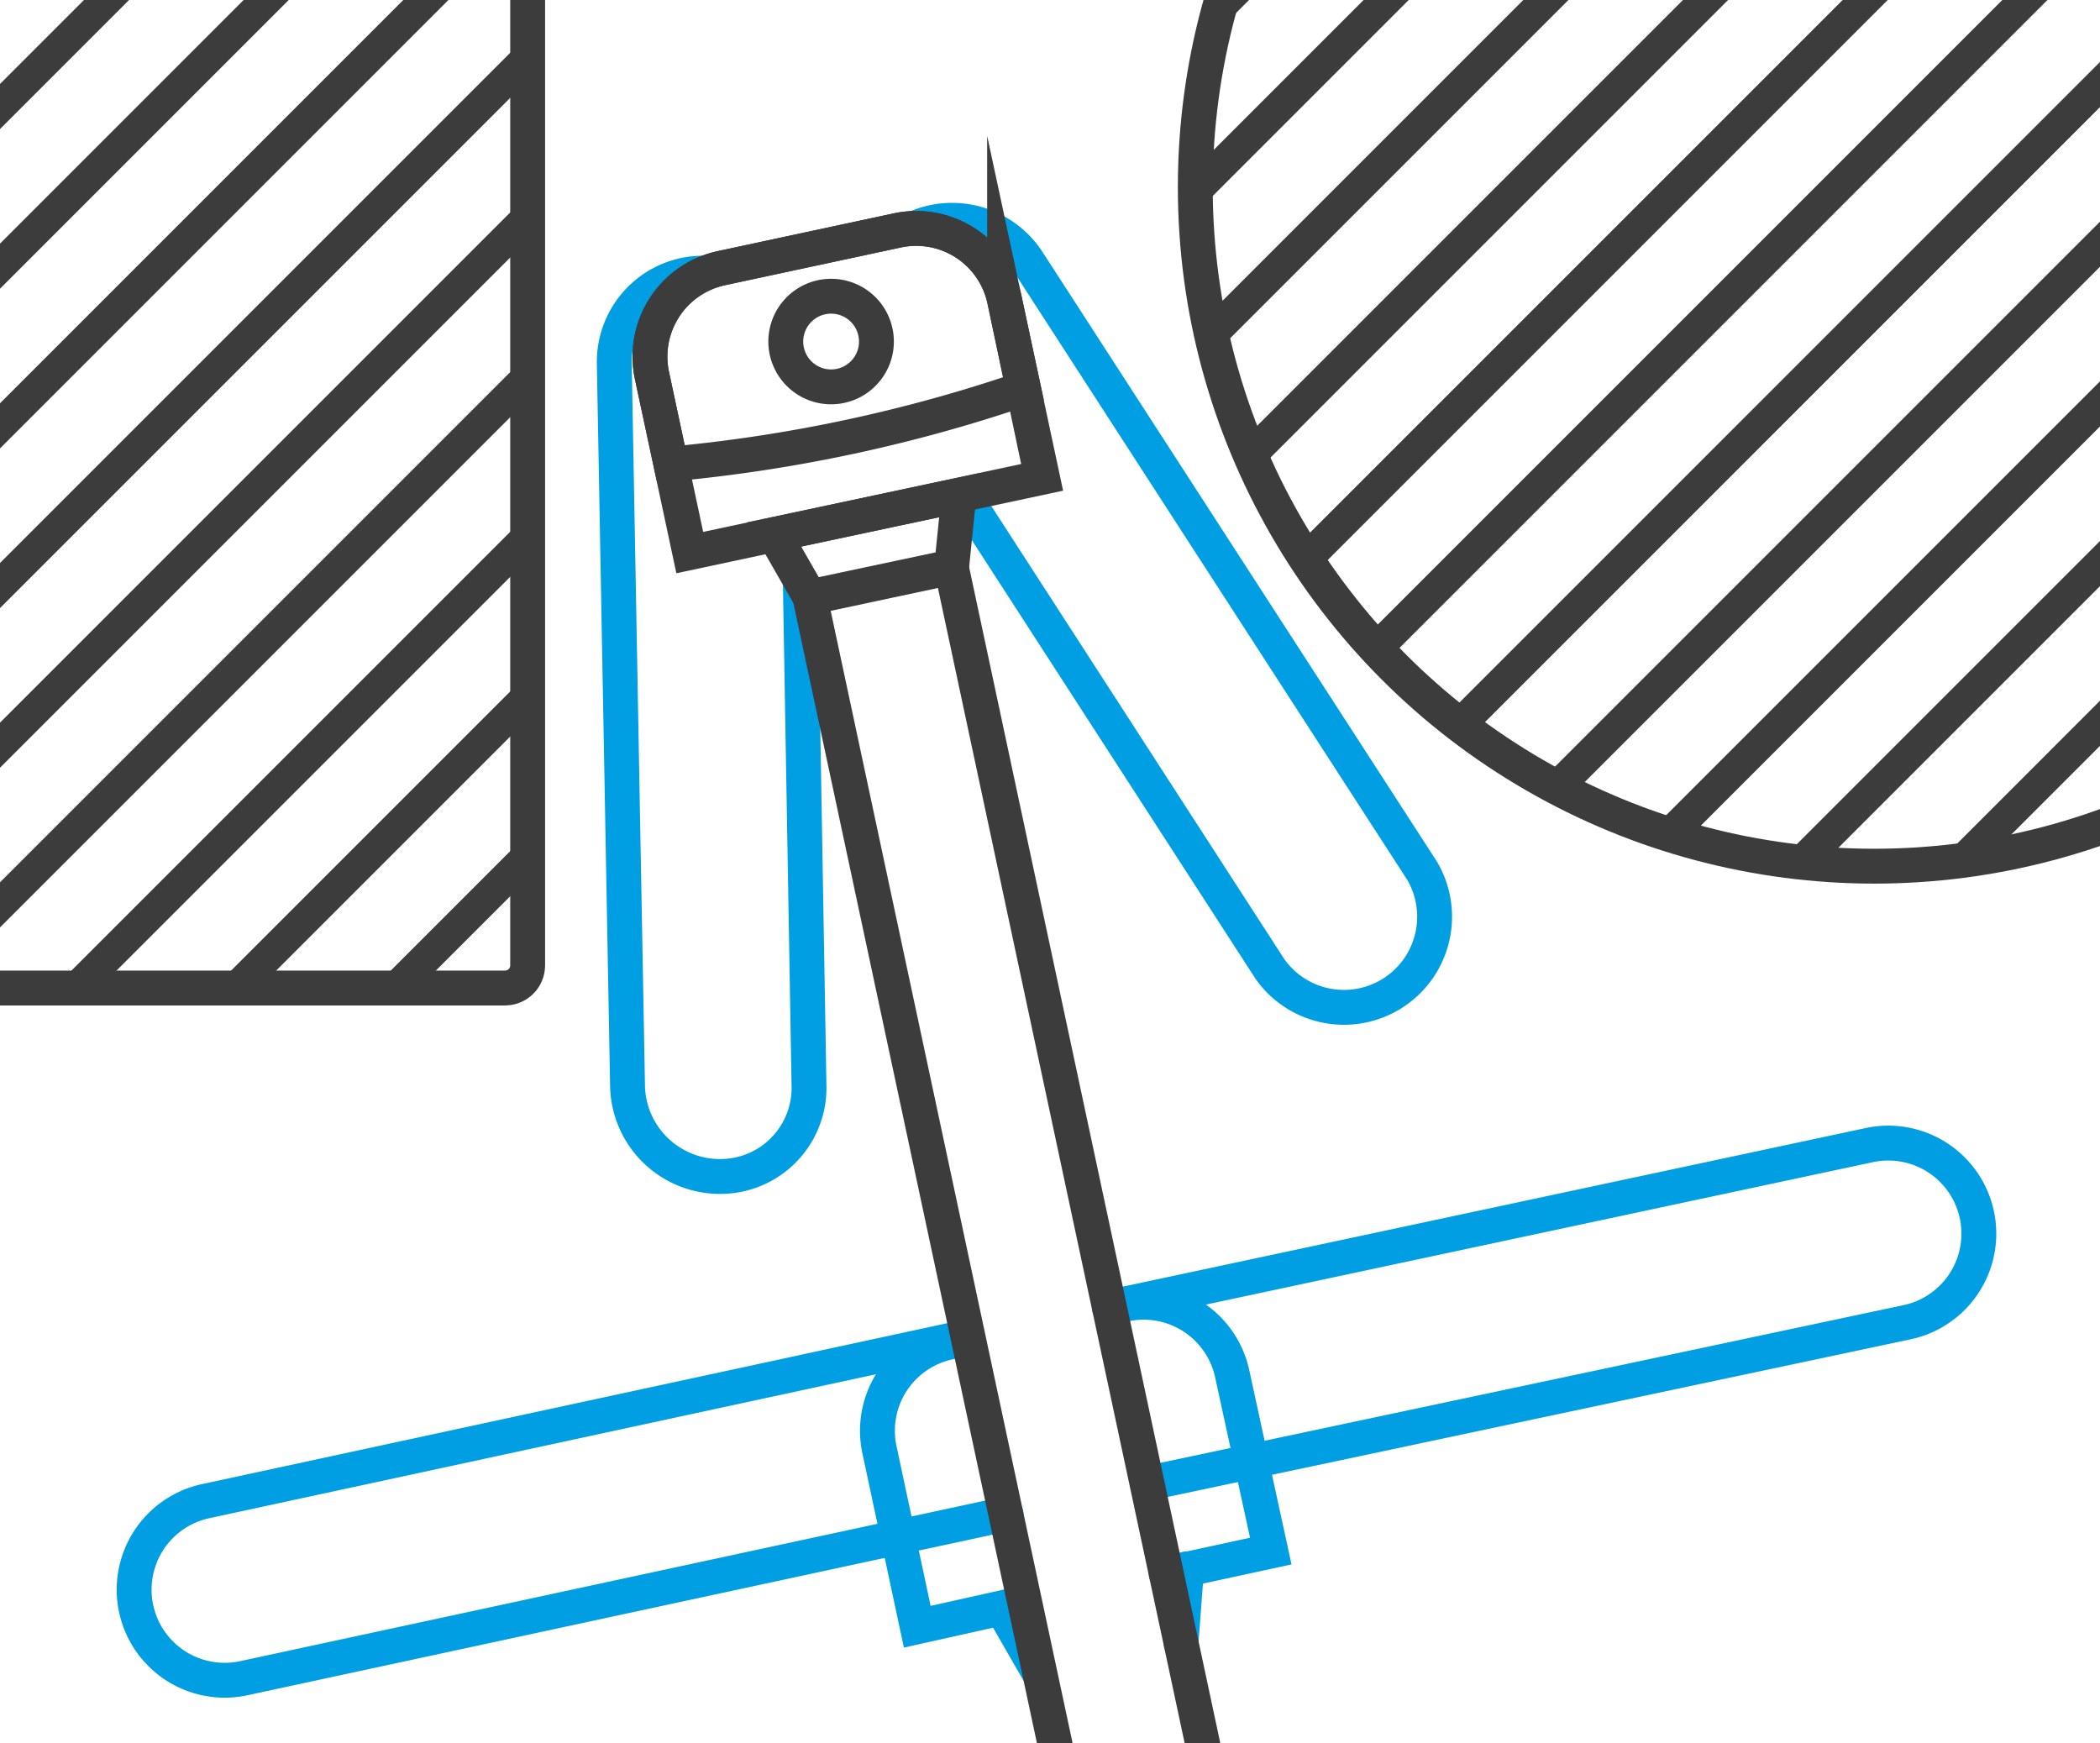 <svg xmlns="http://www.w3.org/2000/svg" xmlns:xlink="http://www.w3.org/1999/xlink" viewBox="0 0 120.47 100"><defs><style>.cls-1,.cls-3,.cls-5,.cls-6,.cls-7{fill:none;}.cls-2{clip-path:url(#clip-path);}.cls-3,.cls-5,.cls-7{stroke:#3c3c3c;}.cls-3,.cls-5,.cls-6,.cls-7{stroke-miterlimit:10;}.cls-3{stroke-width:1.83px;}.cls-4{clip-path:url(#clip-path-2);}.cls-5,.cls-6,.cls-7{stroke-width:2px;}.cls-6{stroke:#009fe3;}.cls-6,.cls-7{stroke-linecap:round;}.cls-8{clip-path:url(#clip-path-3);}.cls-9{clip-path:url(#clip-path-4);}</style><clipPath id="clip-path"><path class="cls-1" d="M70.07,0a39,39,0,0,0,37.45,49.69,38.83,38.83,0,0,0,13-2.21V0Z"/></clipPath><clipPath id="clip-path-2"><rect class="cls-1" width="120.47" height="100"/></clipPath><clipPath id="clip-path-3"><path class="cls-1" d="M0,0V56.68H29a1.3,1.3,0,0,0,1.3-1.29V0Z"/></clipPath><clipPath id="clip-path-4"><rect class="cls-1" width="120.47" height="99"/></clipPath></defs><g id="_5" data-name="5"><g class="cls-2"><line class="cls-3" x1="63.79" y1="6.57" x2="136.71" y2="-66.35"/><line class="cls-3" x1="63.79" y1="15.73" x2="136.71" y2="-57.19"/><line class="cls-3" x1="63.79" y1="24.89" x2="136.71" y2="-48.03"/><line class="cls-3" x1="63.79" y1="34.05" x2="136.71" y2="-38.87"/><line class="cls-3" x1="63.79" y1="43.21" x2="136.71" y2="-29.71"/><line class="cls-3" x1="63.79" y1="52.37" x2="136.71" y2="-20.55"/><line class="cls-3" x1="63.79" y1="61.53" x2="136.71" y2="-11.39"/><line class="cls-3" x1="63.79" y1="70.69" x2="136.71" y2="-2.23"/><line class="cls-3" x1="63.79" y1="79.85" x2="136.71" y2="6.93"/><line class="cls-3" x1="63.79" y1="89.01" x2="136.71" y2="16.09"/><line class="cls-3" x1="63.79" y1="98.18" x2="136.71" y2="25.25"/></g><g class="cls-4"><circle class="cls-5" cx="107.52" cy="10.74" r="38.95"/><path class="cls-6" d="M40.36,15.67h0a5.09,5.09,0,0,0-5.12,5.18L36,62.31a5.3,5.3,0,0,0,5.3,5.18,5.08,5.08,0,0,0,5.11-5.18l-.5-29"/><line class="cls-6" x1="57.48" y1="92.26" x2="59.55" y2="95.86"/><path class="cls-6" d="M55.36,76.71,11.78,86.12A5.19,5.19,0,0,0,14,96.27l43.71-9.42"/><path class="cls-6" d="M55.4,28.6l17.46,27a5.2,5.2,0,0,0,8.72-5.65L59,15.05a5.19,5.19,0,0,0-6.41-2"/><path class="cls-7" d="M39.57,31.7,59.8,27.38,57.63,17.22a5.18,5.18,0,0,0-6.16-4L41.4,15.38a5.19,5.19,0,0,0-4,6.16Z"/><path class="cls-7" d="M38.49,26.62A87.06,87.06,0,0,0,58.72,22.3l-1.09-5.08a5.18,5.18,0,0,0-6.16-4L41.4,15.38a5.19,5.19,0,0,0-4,6.16Z"/><path class="cls-7" d="M50.18,20.3a2.6,2.6,0,1,1-1.8-3.21A2.6,2.6,0,0,1,50.18,20.3Z"/><polygon class="cls-7" points="44.41 30.66 46.48 34.27 54.59 32.54 55.01 28.41 44.41 30.66"/><path class="cls-6" d="M65.82,85.1l43.59-9.25a5.19,5.19,0,0,0-2.17-10.16L63.64,75"/><path class="cls-6" d="M66.9,90.28l6-1.3L70.69,78.82a5.2,5.2,0,0,0-6.17-4"/><path class="cls-6" d="M54.45,77a5.19,5.19,0,0,0-4,6.16l2.17,10.16L58.54,92"/><line class="cls-6" x1="67.75" y1="94.25" x2="68.07" y2="90"/><polyline class="cls-5" points="60.72 100.99 46.46 34.24 54.57 32.52 69.2 101.02"/></g><g class="cls-8"><line class="cls-3" x1="-29.86" y1="35.97" x2="43.06" y2="-36.95"/><line class="cls-3" x1="-29.86" y1="45.13" x2="43.06" y2="-27.79"/><line class="cls-3" x1="-29.86" y1="54.29" x2="43.06" y2="-18.63"/><line class="cls-3" x1="-29.86" y1="63.45" x2="43.06" y2="-9.47"/><line class="cls-3" x1="-29.86" y1="72.61" x2="43.06" y2="-0.31"/><line class="cls-3" x1="-29.86" y1="81.77" x2="43.06" y2="8.85"/><line class="cls-3" x1="-29.86" y1="90.93" x2="43.06" y2="18.01"/><line class="cls-3" x1="-29.86" y1="100.09" x2="43.06" y2="27.17"/><line class="cls-3" x1="-29.86" y1="109.25" x2="43.06" y2="36.33"/></g><g class="cls-9"><rect class="cls-5" x="-21.25" y="-55.41" width="51.52" height="112.09" rx="1.3"/></g></g></svg>